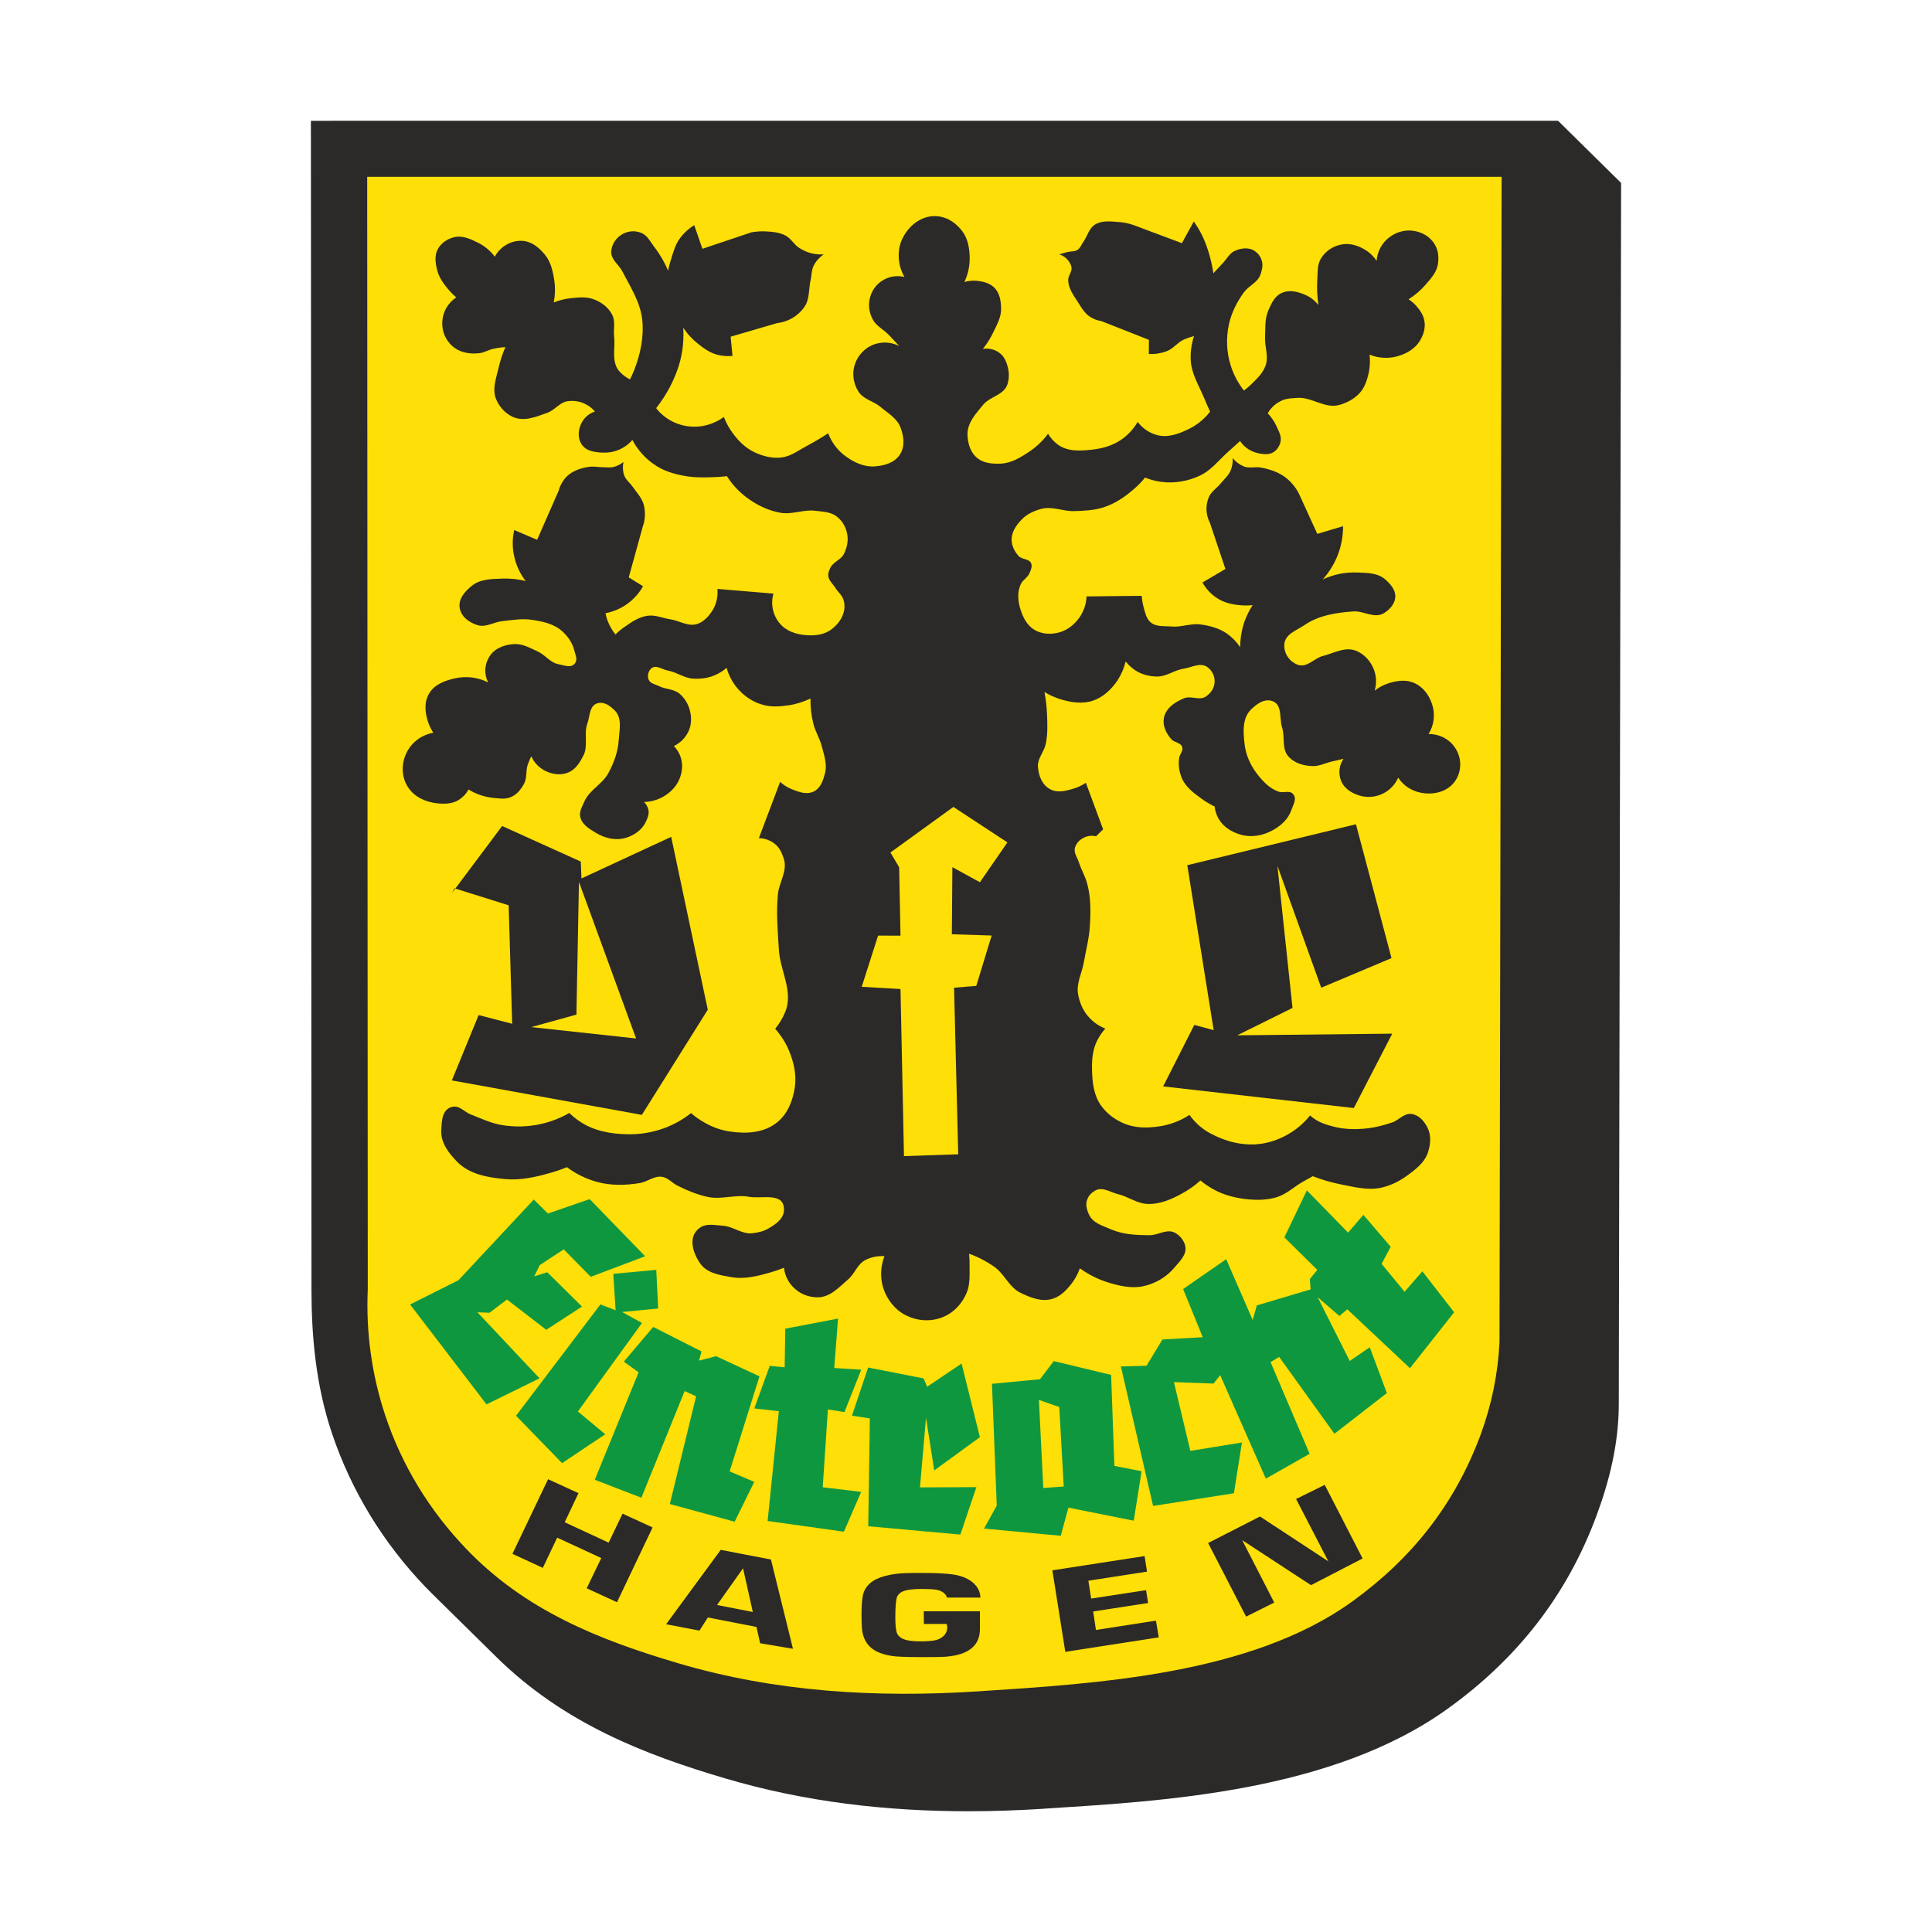 <?xml version="1.0" encoding="UTF-8"?>
<!DOCTYPE svg PUBLIC "-//W3C//DTD SVG 1.1//EN" "http://www.w3.org/Graphics/SVG/1.1/DTD/svg11.dtd">
<!-- Creator: CorelDRAW 2021 (64-Bit) -->
<svg xmlns="http://www.w3.org/2000/svg" xml:space="preserve" width="1000px" height="1000px" version="1.1" style="shape-rendering:geometricPrecision; text-rendering:geometricPrecision; image-rendering:optimizeQuality; fill-rule:evenodd; clip-rule:evenodd"
viewBox="0 0 500 500"
 xmlns:xlink="http://www.w3.org/1999/xlink"
 xmlns:xodm="http://www.corel.com/coreldraw/odm/2003">
 <defs>
  <style type="text/css">
   <![CDATA[
    .fil0 {fill:none}
    .fil1 {fill:#2B2A29;fill-rule:nonzero}
    .fil2 {fill:#FEDF07;fill-rule:nonzero}
    .fil3 {fill:#0F9740;fill-rule:nonzero}
   ]]>
  </style>
 </defs>
 <g id="Ebene_x0020_1">
  <rect class="fil0" width="500" height="500"/>
  <g id="VfL_x0020_Eintracht_x0020_Hagen.cdr">
   <path class="fil1" d="M403.22 31.25l-322.76 0.01 0.15 302.39c0,11.89 1.07,24.69 5.29,37.25 4.99,14.89 13.28,28.4 24.12,39.72 0.72,0.74 1.43,1.46 2.13,2.15l16.32 16.07c17.48,17.22 38.55,25.31 59.19,31.4 20.8,6.16 41.99,8.51 62.94,8.51 6.55,0 13.12,-0.24 19.58,-0.65 0.32,-0.02 0.61,-0.07 0.89,-0.07 29.84,-1.91 73.76,-4.29 103.7,-25.89 17.66,-12.72 30.68,-29.03 38.4,-49.88 3.17,-8.53 5.75,-18.34 5.77,-28.74l0.6 -316.18 -16.32 -16.09 0 0z"/>
   <path class="fil2" d="M95.03 45.76l293.59 0 -0.55 301.65c-0.4,8.16 -2.06,16.21 -4.88,23.87 -6.7,18.06 -17.84,32.1 -33.32,43.25 -26.09,18.79 -65.68,21.18 -96.94,23.2 -26.09,1.68 -52.24,0.17 -77.43,-7.29 -20.76,-6.13 -39.72,-13.78 -54.89,-29.65 -9.42,-9.83 -16.59,-21.52 -20.87,-34.37 -3.53,-10.55 -5.06,-21.68 -4.56,-32.77l-0.15 -287.89 0 0zm180.67 381.74l24.19 -3.75 -0.73 -4.33 -15.53 2.42 -0.72 -4.79 14.22 -2.19 -0.53 -3.33 -14.21 2.18 -0.72 -4.62 15.17 -2.35 -0.62 -4.03 -23.87 3.69 3.35 21.1zm-30.64 -14.05l8.66 0c-0.05,-2.28 -1.61,-4.13 -3.98,-5.13 -1.35,-0.58 -3.12,-1.24 -10.84,-1.24l-0.76 0 -0.75 0c-2.44,0 -4.86,0.01 -7.21,0.52 -3.57,0.72 -5.56,2.04 -6.55,4.24 -0.14,0.34 -0.67,1.49 -0.67,6.04 0,3.5 0.2,4.42 0.27,4.7 0.79,3.58 3.28,5.35 7.81,6.01 0.7,0.1 2.45,0.27 7.91,0.27 3.76,0 4.94,-0.05 5.44,-0.09l0.1 0c2.47,-0.2 9.11,-0.77 9.11,-7.17l0 -4.6 -14.53 0 0.03 3.28 5.63 0 0.28 0 0.05 0.29c0.05,0.21 0.08,0.4 0.08,0.64 0,1.37 -0.84,2.26 -1.75,2.76 -0.72,0.44 -1.73,0.81 -5.23,0.81 -3.71,0 -4.91,-0.69 -5.6,-1.45l-0.03 -0.03c-0.31,-0.33 -0.82,-0.98 -0.82,-4.7 0,-4.77 0.46,-5.46 0.65,-5.7 0.65,-0.96 1.78,-1.68 6.31,-1.68 3.23,0 4.19,0.27 4.72,0.51 0.88,0.38 1.5,1 1.67,1.72l0 0zm-72.67 6.9l8.63 1.65 2.17 -3.4 12.59 2.45 0.94 4.22 8.5 1.43 -5.7 -23.1 -12.99 -2.5 -14.14 19.25 0 0zm13.18 -4.98l6.73 -9.5 2.53 11.31 -9.26 -1.81 0 0zm-52.95 -13.24l7.86 3.63 3.72 -7.82 11.41 5.28 -3.77 7.83 7.84 3.6 9.21 -19.35 -7.77 -3.57 -3.6 7.5 -11.38 -5.27 3.57 -7.53 -7.87 -3.61 -9.22 19.31zm189.87 16.25l7.28 -3.64 -8.29 -16.15 17.81 11.65 13.35 -6.91 -9.8 -19.05 -7.41 3.66 8.34 16.13 -17.68 -11.6 -13.43 6.86 9.83 19.05zm-52.18 -239.3c1.25,0.8 2.61,1.39 4.04,1.85 2.79,0.87 5.81,1.35 8.62,0.36 2.61,-0.91 4.62,-2.87 6.18,-5.11 1,-1.53 1.75,-3.23 2.16,-5 0.88,1.12 2.01,2.09 3.28,2.75 1.46,0.77 3.09,1.11 4.7,1.15 2.51,0.1 4.57,-1.65 6.99,-2.01 2.12,-0.33 4.51,-1.82 6.38,-0.29 1.34,1.11 1.97,2.83 1.58,4.51 -0.29,1.25 -1.1,2.23 -2.13,2.95 -1.68,1.17 -3.88,-0.29 -5.71,0.48 -2.54,1.05 -5.12,2.85 -5.26,5.75 -0.08,1.83 0.83,3.48 1.98,4.82 0.77,0.91 2.57,0.86 2.86,2.16 0.23,0.96 -0.65,1.7 -0.79,2.61 -0.3,1.78 -0.04,3.57 0.64,5.25 0.96,2.33 3.07,3.91 5.06,5.34 1.08,0.79 2.23,1.49 3.45,2.07 0.12,1.1 0.48,2.23 1.06,3.21 1.2,2.09 3.35,3.4 5.65,4.07 2.74,0.8 5.61,0.29 8.08,-1 2.26,-1.18 4.24,-2.93 5.08,-5.37 0.45,-1.35 1.54,-2.95 0.41,-4.17 -0.91,-1.01 -2.47,-0.17 -3.64,-0.55 -2.48,-0.85 -4.25,-2.79 -5.78,-4.8 -1.7,-2.28 -2.83,-4.89 -3.12,-7.69 -0.35,-3.12 -0.62,-6.69 1.87,-8.99 1.34,-1.23 3,-2.5 4.91,-2.11 3.17,0.67 2.16,4.5 2.93,6.9 0.84,2.52 -0.21,5.68 1.8,7.72 1.63,1.68 3.98,2.3 6.28,2.32 1.65,0 3.16,-0.79 4.77,-1.17 1.06,-0.22 2.06,-0.48 3.07,-0.72 -1.16,1.68 -1.39,3.79 -0.65,5.68 0.82,2.07 2.83,3.28 4.93,3.88 1.87,0.53 3.91,0.37 5.66,-0.43 1.87,-0.84 3.38,-2.37 4.2,-4.24 1.31,2.01 3.4,3.4 5.8,3.88 3.45,0.7 7.31,-0.26 9.18,-3.38 1.84,-3.09 1.26,-6.97 -1.28,-9.49 -1.55,-1.51 -3.64,-2.35 -5.84,-2.3 1.44,-2.32 1.77,-5.15 0.91,-7.72 -0.82,-2.56 -2.61,-4.87 -5.25,-5.73 -1.92,-0.65 -3.95,-0.31 -5.87,0.26 -1.37,0.43 -2.64,1.08 -3.74,1.95 0.6,-1.99 0.45,-4.13 -0.44,-6.02 -0.85,-1.85 -2.32,-3.41 -4.24,-4.24 -2.9,-1.25 -5.84,0.57 -8.7,1.29 -2.25,0.55 -4.12,3.17 -6.56,2.26 -2.11,-0.82 -3.48,-2.81 -3.45,-5.01 0.01,-2.9 3.21,-3.84 5.29,-5.28 3.69,-2.52 8.24,-3.19 12.66,-3.5 2.63,-0.16 5.46,1.99 7.91,0.41 1.48,-0.94 2.75,-2.35 2.87,-4.12 0.1,-1.9 -1.25,-3.36 -2.59,-4.56 -1.98,-1.75 -4.79,-1.7 -7.34,-1.8 -3.04,-0.12 -6.08,0.51 -8.84,1.8 1.8,-2.04 3.24,-4.41 4.12,-6.97 0.77,-2.21 1.13,-4.49 1.13,-6.81l-6.66 1.99 -4.77 -10.43c-0.81,-1.6 -1.99,-3.04 -3.45,-4.17 -1.85,-1.41 -4.07,-2.13 -6.35,-2.56 -1.47,-0.29 -3.04,0.26 -4.44,-0.29 -1.15,-0.49 -2.13,-1.21 -2.88,-2.18 0.05,1.1 -0.11,2.15 -0.52,3.16 -0.51,1.34 -1.68,2.28 -2.55,3.36 -0.99,1.24 -2.49,2.13 -3.12,3.61 -0.9,2.16 -0.79,4.59 0.3,6.67l4 11.91 -5.94 3.5c0.84,1.49 1.96,2.76 3.35,3.76 2.28,1.66 5.14,2.16 7.91,2.19 0.58,0 1.15,-0.03 1.71,-0.1 -0.86,1.37 -1.59,2.83 -2.14,4.36 -0.69,2.11 -1.07,4.32 -1.07,6.55 -0.94,-1.42 -2.14,-2.64 -3.52,-3.6 -1.97,-1.34 -4.32,-1.96 -6.69,-2.3 -2.52,-0.36 -5.07,0.77 -7.58,0.53 -1.88,-0.17 -4.01,0.16 -5.44,-1.13 -1.1,-1 -1.39,-2.5 -1.77,-3.89 -0.25,-0.93 -0.41,-1.91 -0.49,-2.92l-14.28 0.15c-0.05,1.89 -0.68,3.73 -1.75,5.34 -1.37,1.99 -3.34,3.55 -5.73,4.08 -2.01,0.45 -4.17,0.31 -5.97,-0.75 -1.87,-1.1 -2.92,-3.09 -3.57,-5.08 -0.74,-2.23 -1.02,-4.74 0.09,-6.9 0.53,-1.01 1.68,-1.58 2.14,-2.64 0.35,-0.79 0.74,-1.58 0.52,-2.45 -0.38,-1.4 -2.42,-1.07 -3.3,-2.05 -0.97,-1.06 -1.66,-2.38 -1.8,-3.84 -0.19,-2.16 1.07,-4.02 2.54,-5.56 1.34,-1.44 3.16,-2.25 5.03,-2.78 2.88,-0.82 5.75,0.67 8.66,0.55 2.49,-0.07 5.06,-0.19 7.45,-0.94 3,-0.95 5.65,-2.73 7.98,-4.79 1.04,-0.88 1.99,-1.87 2.86,-2.95 1.82,0.75 3.78,1.15 5.72,1.25 2.85,0.09 5.69,-0.48 8.27,-1.66 3.07,-1.36 5.11,-4.12 7.55,-6.3 1.04,-0.91 2.07,-1.85 3.05,-2.75 1.1,1.69 2.9,2.84 4.92,3.21 1.19,0.21 2.51,0.38 3.59,-0.24 1.03,-0.58 1.66,-1.59 1.94,-2.69 0.36,-1.49 -0.46,-2.85 -1.05,-4.17 -0.56,-1.2 -1.32,-2.33 -2.24,-3.28 0.87,-1.54 2.21,-2.71 3.82,-3.38 1.2,-0.51 2.46,-0.51 3.76,-0.61 3.81,-0.31 7.33,2.98 11.12,1.78 2.07,-0.62 4.03,-1.7 5.4,-3.41 1.05,-1.31 1.59,-2.94 1.96,-4.55 0.41,-1.65 0.48,-3.33 0.29,-5.01 2.18,0.89 4.6,1.06 6.88,0.51 2.54,-0.65 4.91,-1.97 6.23,-4.24 0.89,-1.52 1.4,-3.26 1.08,-5.01 -0.26,-1.49 -1.11,-2.76 -2.11,-3.89 -0.56,-0.64 -1.25,-1.22 -1.98,-1.7 1.66,-1.05 3.15,-2.32 4.43,-3.81 1.32,-1.53 2.78,-3.12 3.13,-5.13 0.32,-1.75 0.17,-3.6 -0.74,-5.18 -1.21,-2.13 -3.48,-3.38 -5.89,-3.64 -2.14,-0.22 -4.27,0.45 -5.95,1.75 -1.89,1.44 -3.09,3.67 -3.25,6.04 -0.8,-1.17 -1.83,-2.16 -3.05,-2.88 -1.65,-0.98 -3.55,-1.63 -5.49,-1.41 -2.47,0.28 -4.7,1.68 -5.94,3.83 -0.93,1.63 -0.75,3.53 -0.87,5.32 -0.14,2.18 -0.04,4.39 0.29,6.6 -0.91,-1.13 -2.04,-2.05 -3.38,-2.62 -1.96,-0.86 -4.22,-1.44 -6.23,-0.45 -1.82,0.86 -2.62,2.8 -3.38,4.53 -0.94,2.16 -0.72,4.55 -0.82,6.82 -0.14,2.5 1.01,5.07 0.1,7.46 -0.7,1.94 -2.23,3.36 -3.69,4.79 -0.61,0.58 -1.23,1.11 -1.87,1.61 -1.54,-1.94 -2.71,-4.17 -3.45,-6.54 -1.08,-3.43 -1.21,-7.1 -0.44,-10.65 0.67,-2.99 2.07,-5.77 3.89,-8.27 1.22,-1.65 3.5,-2.49 4.24,-4.48 0.38,-1.13 0.72,-2.32 0.41,-3.5 -0.24,-1.01 -0.85,-1.94 -1.71,-2.56 -1.57,-1.2 -3.69,-0.92 -5.44,-0.1 -1.3,0.65 -1.94,2.04 -2.92,3.05 -0.82,0.91 -1.66,1.8 -2.5,2.68 -0.24,-1.6 -0.6,-3.24 -1.05,-4.84 -0.55,-1.85 -1.2,-3.69 -2.09,-5.39 -0.55,-1.11 -1.22,-2.16 -1.92,-3.17l-3.09 5.62 -12.61 -4.73c-1.27,-0.41 -2.56,-0.69 -3.9,-0.76 -2.04,-0.15 -4.27,-0.44 -6.07,0.74 -1.46,0.98 -1.84,2.85 -2.83,4.27 -0.55,0.74 -0.84,1.74 -1.65,2.25 -0.74,0.45 -1.66,0.31 -2.46,0.5 -0.76,0.17 -1.47,0.41 -2.19,0.63 0.69,0.21 1.29,0.6 1.79,1.04 0.65,0.63 1.18,1.4 1.35,2.29 0.19,1.12 -0.77,2.03 -0.84,3.14 -0.07,2.21 1.32,4.05 2.5,5.87 0.93,1.47 1.77,3.02 3.33,3.93 0.83,0.51 1.77,0.84 2.77,1.01l12.28 4.84 -0.03 3.67c1.58,0.07 3.14,-0.17 4.59,-0.72 1.72,-0.63 2.8,-2.23 4.42,-3 0.87,-0.38 1.78,-0.69 2.69,-0.93 -0.65,1.98 -0.94,4.05 -0.86,6.11 0.13,3.54 2.09,6.61 3.42,9.8 0.5,1.25 1.06,2.45 1.6,3.64 -1.46,1.9 -3.34,3.46 -5.53,4.51 -2.58,1.27 -5.5,2.37 -8.38,1.51 -1.95,-0.57 -3.63,-1.75 -4.82,-3.35 -1.08,1.82 -2.52,3.4 -4.29,4.62 -2.21,1.51 -4.82,2.26 -7.48,2.55 -3.05,0.33 -6.32,0.57 -8.9,-1.3 -1.02,-0.74 -1.89,-1.7 -2.54,-2.81 -1.37,1.88 -3.04,3.43 -4.98,4.72 -2.23,1.49 -4.63,2.93 -7.39,3.02 -2.08,0.05 -4.26,-0.09 -5.92,-1.43 -1.84,-1.49 -2.49,-3.84 -2.56,-6.09 -0.05,-3.12 2.23,-5.47 4.1,-7.77 1.75,-2.08 5.32,-2.47 6.23,-5.2 0.46,-1.39 0.48,-2.93 0.14,-4.34 -0.35,-1.49 -0.96,-2.97 -2.25,-3.88 -1.22,-0.89 -2.76,-1.25 -4.24,-0.98 1.15,-1.44 2.11,-3 2.87,-4.65 0.87,-1.82 1.9,-3.67 1.85,-5.75 -0.03,-2.04 -0.34,-4.22 -1.94,-5.64 -1.15,-1 -2.66,-1.41 -4.17,-1.58 -1.13,-0.12 -2.28,-0.02 -3.38,0.29 0.91,-1.95 1.39,-4.08 1.36,-6.19 -0.02,-2.42 -0.41,-4.87 -1.84,-6.85 -1.49,-2.02 -3.6,-3.58 -6.12,-3.93 -4.05,-0.56 -7.55,2.04 -9.32,5.49 -0.96,1.79 -1.22,3.83 -1.03,5.82 0.17,1.53 0.65,3.02 1.43,4.36 -1.72,-0.41 -3.54,-0.21 -5.12,0.6 -2.18,1.08 -3.6,3.19 -3.96,5.54 -0.26,1.68 0.1,3.35 0.86,4.84 0.89,1.7 2.74,2.56 4.06,3.91 0.96,0.98 1.89,1.99 2.8,2.99 -1.89,-0.98 -4.15,-1.17 -6.21,-0.52 -2.54,0.81 -4.45,2.8 -5.27,5.27 -0.76,2.35 -0.41,4.89 0.91,7 1.25,2.04 3.91,2.49 5.66,3.95 1.94,1.64 4.36,2.98 5.27,5.42 0.84,2.25 1.2,4.89 -0.21,7 -1.4,2.13 -3.98,2.83 -6.43,3.02 -2.73,0.21 -5.27,-0.96 -7.45,-2.52 -2.14,-1.51 -3.74,-3.62 -4.65,-6.04 -1.8,1.18 -3.62,2.26 -5.51,3.26 -2.14,1.13 -4.15,2.73 -6.6,3 -2.35,0.29 -4.72,-0.32 -6.85,-1.3 -2.71,-1.24 -4.8,-3.5 -6.4,-5.96 -0.65,-1.01 -1.22,-2.12 -1.63,-3.24 -1.8,1.34 -3.94,2.18 -6.16,2.45 -3.04,0.35 -6.14,-0.39 -8.64,-2.14 -1.04,-0.72 -1.96,-1.58 -2.73,-2.57 1.33,-1.72 2.52,-3.52 3.53,-5.43 1.53,-2.95 2.71,-6.07 3.21,-9.36 0.32,-1.98 0.38,-4.02 0.28,-6.04 1.02,1.59 2.34,3 3.82,4.17 1.61,1.3 3.36,2.5 5.39,2.93 1.17,0.26 2.38,0.31 3.53,0.21l-0.48 -4.98 12.03 -3.52c2.88,-0.32 5.47,-1.85 7.1,-4.25 1.36,-2.01 1.03,-4.55 1.55,-6.83 0.29,-1.24 0.22,-2.61 0.82,-3.81 0.6,-1.17 1.48,-2.13 2.57,-2.9 -1.37,0.09 -2.74,-0.07 -4.01,-0.53 -0.83,-0.29 -1.58,-0.67 -2.3,-1.13 -1.36,-0.83 -2.11,-2.47 -3.57,-3.21 -1.6,-0.84 -3.51,-1.01 -5.32,-1.08 -1.15,-0.05 -2.33,0.05 -3.46,0.24l-12.72 4.27 -2.11 -6.11c-1.49,0.91 -2.78,2.1 -3.81,3.55 -1.11,1.55 -1.61,3.44 -2.19,5.27 -0.31,0.96 -0.58,1.94 -0.76,2.95 -0.94,-2.21 -2.13,-4.27 -3.62,-6.19 -0.99,-1.27 -1.71,-2.95 -3.34,-3.59 -1.79,-0.75 -3.88,-0.46 -5.43,0.69 -1.37,0.99 -2.24,2.52 -2.33,4.17 -0.1,2.06 1.94,3.33 2.83,5.03 2.04,3.96 4.57,7.82 5.16,12.3 0.54,4.58 -0.41,9.21 -2.12,13.49 -0.31,0.75 -0.63,1.52 -1.01,2.24 -1,-0.48 -1.91,-1.16 -2.68,-1.99 -2.26,-2.48 -1.08,-6.01 -1.43,-9.04 -0.23,-1.89 0.4,-3.96 -0.51,-5.71 -0.91,-1.77 -2.54,-3.06 -4.37,-3.83 -2.03,-0.91 -4.29,-0.67 -6.44,-0.43 -1.49,0.16 -2.91,0.53 -4.3,1.08 0.35,-1.89 0.41,-3.79 0.13,-5.66 -0.36,-2.42 -0.89,-4.91 -2.52,-6.81 -1.41,-1.68 -3.21,-3.21 -5.49,-3.45 -2.16,-0.21 -4.27,0.6 -5.82,2.04 -0.63,0.6 -1.18,1.27 -1.56,2.04 -1.17,-1.56 -2.69,-2.79 -4.42,-3.65 -1.91,-0.95 -4.05,-1.94 -6.2,-1.36 -1.73,0.43 -3.31,1.51 -4.15,3.09 -0.89,1.66 -0.6,3.59 -0.16,5.34 0.45,1.94 1.65,3.58 2.92,5.09 0.62,0.71 1.3,1.41 2.03,2.03 -2.03,1.35 -3.37,3.53 -3.59,5.93 -0.26,2.58 0.72,5.12 2.73,6.8 1.92,1.63 4.54,2.01 7.04,1.68 1.17,-0.17 2.22,-0.86 3.42,-1.1 1.02,-0.24 2.06,-0.38 3.11,-0.44 -0.74,1.73 -1.34,3.53 -1.75,5.35 -0.6,2.66 -1.74,5.46 -0.64,8.13 0.81,1.94 2.3,3.64 4.26,4.55 2.93,1.36 6.09,0 8.97,-1.03 1.97,-0.69 3.26,-2.78 5.39,-3.02 1.56,-0.2 3.19,0.07 4.58,0.81 0.91,0.46 1.7,1.08 2.37,1.87 -1.66,0.56 -2.97,1.75 -3.64,3.34 -0.72,1.65 -0.84,3.56 0.19,5.15 1.23,1.87 3.62,2.09 5.73,2.16 2.83,0.07 5.58,-1.13 7.41,-3.29 1.46,2.78 3.62,5.11 6.3,6.78 2.44,1.52 5.25,2.24 8.08,2.67 1.91,0.28 3.89,0.26 5.83,0.21 1.4,-0.02 2.83,-0.12 4.26,-0.28 1.56,2.46 3.62,4.57 6.06,6.2 2.33,1.58 4.96,2.76 7.77,3.26 3.05,0.56 6.07,-0.93 9.11,-0.5 1.82,0.24 3.81,0.24 5.37,1.39 1.59,1.18 2.59,2.97 2.86,4.91 0.26,1.7 -0.15,3.43 -0.97,4.99 -0.79,1.46 -2.78,1.97 -3.47,3.52 -0.22,0.53 -0.48,1.06 -0.51,1.66 -0.09,1.39 1.13,2.35 1.83,3.45 0.65,1.08 1.7,1.84 2.1,3.07 0.94,2.89 -0.62,5.78 -2.97,7.59 -1.84,1.47 -4.26,1.78 -6.56,1.61 -2.64,-0.17 -5.3,-1.03 -7,-3.11 -1.75,-2.11 -2.35,-4.99 -1.58,-7.65l-14.51 -1.22c0.21,2.05 -0.29,4.14 -1.46,5.87 -0.87,1.29 -1.97,2.47 -3.45,3.09 -2.4,1.01 -4.8,-0.69 -7.19,-1.08 -1.99,-0.28 -3.91,-1.22 -5.97,-0.93 -2.21,0.31 -4.1,1.58 -5.89,2.85 -0.85,0.57 -1.69,1.25 -2.41,1.99 -0.74,-0.91 -1.34,-1.89 -1.79,-2.95 -0.39,-0.81 -0.62,-1.68 -0.79,-2.54 1.98,-0.4 3.88,-1.18 5.53,-2.35 1.73,-1.25 3.17,-2.8 4.17,-4.65l-3.69 -2.28 3.62 -13.11c0.65,-1.79 0.74,-3.74 0.29,-5.58 -0.45,-1.83 -1.82,-3.22 -2.86,-4.72 -0.71,-1.04 -1.82,-1.83 -2.25,-3.05 -0.36,-1.1 -0.4,-2.28 -0.17,-3.4 -0.79,0.64 -1.72,1.1 -2.73,1.32 -0.79,0.16 -1.59,0.04 -2.38,0.04 -1.26,0 -2.49,-0.29 -3.73,-0.12 -2.52,0.34 -5.04,1.27 -6.57,3.36 -0.62,0.86 -1.1,1.82 -1.37,2.85l-5.56 12.68 -5.92 -2.52c-0.53,2.26 -0.53,4.58 0,6.86 0.5,2.3 1.51,4.46 2.95,6.33 -1.97,-0.48 -3.96,-0.7 -5.98,-0.63 -2.77,0.12 -5.81,0.06 -8.05,1.95 -1.68,1.39 -3.37,3.21 -3.06,5.51 0.31,2.37 2.41,3.88 4.6,4.58 2.21,0.69 4.29,-0.82 6.47,-1.03 2.59,-0.29 5.2,-0.73 7.79,-0.32 2.74,0.44 5.56,1.01 7.67,2.93 1.51,1.34 2.68,3.04 3.16,5.01 0.25,1.05 0.89,2.2 0.22,3.21 -0.96,1.46 -2.83,0.6 -4.27,0.33 -2.16,-0.36 -3.45,-2.4 -5.37,-3.28 -1.98,-0.89 -3.97,-2.09 -6.23,-1.94 -2.46,0.16 -4.98,1.08 -6.32,3.21 -1.3,2.04 -1.42,4.58 -0.34,6.71 -2.62,-1.32 -5.59,-1.7 -8.46,-1.08 -2.69,0.58 -5.47,1.59 -6.86,4.03 -1.34,2.32 -1,5.08 -0.14,7.53 0.31,0.88 0.75,1.76 1.27,2.54 -3.12,0.57 -5.8,2.61 -7.07,5.49 -1.25,2.8 -1.16,6.09 0.57,8.67 1.59,2.44 4.37,3.7 7.22,4.08 1.99,0.24 4.15,0.24 5.89,-0.86 1.06,-0.68 1.92,-1.59 2.5,-2.69 1.96,1.22 4.15,1.94 6.45,2.18 1.48,0.14 3.02,0.41 4.41,-0.17 1.63,-0.62 2.73,-2.04 3.53,-3.52 0.78,-1.49 0.41,-3.24 0.91,-4.82 0.26,-0.77 0.56,-1.53 0.96,-2.25 0.71,1.65 2.01,2.97 3.64,3.79 1.84,0.89 3.97,1.2 5.9,0.4 1.91,-0.76 2.98,-2.56 3.9,-4.31 1.36,-2.57 0.07,-5.68 1.06,-8.37 0.7,-1.94 0.47,-4.93 2.97,-5.32 1.58,-0.24 2.88,0.77 3.96,1.78 2.18,2.03 1.36,5.14 1.19,7.81 -0.19,3.05 -1.25,5.92 -2.71,8.61 -1.53,2.8 -4.81,4.29 -6.14,7.21 -0.5,1.2 -1.26,2.33 -1.17,3.64 0.19,2.23 2.26,3.46 4.05,4.53 2.55,1.56 5.63,2.21 8.44,1.11 1.9,-0.72 3.6,-1.99 4.48,-3.81 0.49,-1.01 0.96,-2.07 0.74,-3.19 -0.18,-0.79 -0.57,-1.51 -1.14,-2.06 1.82,-0.05 3.59,-0.55 5.13,-1.47 1.89,-1.12 3.45,-2.78 4.18,-4.86 0.69,-1.85 0.75,-3.91 -0.01,-5.76 -0.36,-0.89 -0.92,-1.7 -1.58,-2.39 1.67,-0.79 2.99,-2.13 3.78,-3.79 0.89,-1.92 0.84,-4.1 0.16,-6.09 -0.49,-1.41 -1.31,-2.66 -2.44,-3.64 -1.5,-1.3 -3.71,-1.13 -5.41,-2.02 -0.92,-0.47 -2.18,-0.59 -2.61,-1.63 -0.37,-0.88 -0.18,-1.94 0.44,-2.68 1.24,-1.49 3.05,0.07 4.56,0.33 2.26,0.39 4.18,1.95 6.48,2.07 1.89,0.12 3.78,-0.1 5.54,-0.84 1.15,-0.48 2.22,-1.15 3.15,-1.94 0.56,2.01 1.57,3.86 2.91,5.41 1.62,1.87 3.74,3.33 6.13,4.05 2.23,0.72 4.6,0.58 6.91,0.24 2.01,-0.29 3.95,-0.91 5.77,-1.77 -0.07,2.18 0.2,4.41 0.73,6.51 0.5,2.09 1.72,3.91 2.22,5.98 0.58,2.25 1.39,4.55 0.79,6.87 -0.48,1.8 -1.08,3.74 -2.8,4.65 -1.87,0.99 -3.98,0.19 -5.83,-0.55 -1.12,-0.45 -2.1,-1.1 -2.99,-1.87l-5.49 14.55c1.56,0.03 3.07,0.58 4.26,1.59 1.18,0.98 1.76,2.41 2.21,3.8 0.98,3.12 -1.27,6.1 -1.55,9.16 -0.46,4.8 -0.04,9.62 0.26,14.39 0.31,5.34 3.81,10.74 1.65,16.01 -0.64,1.58 -1.54,3.07 -2.61,4.39 1.5,1.7 2.73,3.59 3.59,5.7 1.22,2.92 1.94,6.13 1.51,9.3 -0.48,3.43 -1.77,6.86 -4.5,9.13 -3.43,2.85 -8.08,3.09 -12.35,2.45 -2.3,-0.33 -4.53,-1.16 -6.54,-2.31 -1.24,-0.69 -2.42,-1.5 -3.48,-2.46 -2.08,1.65 -4.43,2.97 -6.94,3.9 -3.05,1.11 -6.29,1.66 -9.54,1.58 -4.27,-0.07 -8.64,-0.86 -12.2,-3.23 -1.01,-0.67 -1.97,-1.44 -2.84,-2.28 -2.25,1.3 -4.69,2.26 -7.24,2.83 -3.35,0.78 -6.85,0.86 -10.28,0.29 -2.8,-0.48 -5.37,-1.72 -8.01,-2.75 -1.61,-0.61 -2.9,-2.41 -4.77,-1.95 -2.71,0.65 -2.71,3.76 -2.83,6.09 -0.16,3.19 1.9,5.85 4.06,8.08 3.25,3.33 8.02,4.12 12.53,4.53 3.96,0.36 7.84,-0.53 11.63,-1.61 1.48,-0.41 2.9,-0.9 4.31,-1.48 2.3,1.75 4.94,3.02 7.74,3.81 3.65,1 7.48,0.91 11.17,0.29 1.97,-0.34 3.72,-1.97 5.78,-1.59 1.51,0.29 2.54,1.57 3.84,2.24 2.56,1.26 5.25,2.41 8.07,2.99 3.48,0.67 7.07,-0.72 10.55,-0.07 3.17,0.6 9.16,-1.35 9.01,3.42 -0.06,2.31 -2.13,3.67 -3.98,4.75 -1.31,0.77 -2.8,1.12 -4.31,1.27 -2.66,0.25 -4.94,-1.82 -7.58,-1.96 -2.01,-0.12 -4.24,-0.7 -5.94,0.56 -3.12,2.27 -1.8,6.37 0.05,9.1 1.75,2.63 5.13,3.12 8.08,3.64 3.47,0.63 6.97,-0.29 10.28,-1.24 1.16,-0.34 2.28,-0.73 3.4,-1.18 0.2,1.85 1.01,3.6 2.33,4.96 1.65,1.75 3.96,2.69 6.38,2.69 3.26,0 5.51,-2.59 7.83,-4.58 1.78,-1.49 2.45,-4.03 4.58,-5.1 1.51,-0.76 3.22,-1.09 4.89,-0.96 -1.03,2.63 -1.15,5.55 -0.31,8.24 0.96,2.92 2.9,5.51 5.7,6.98 3.05,1.58 6.62,1.84 9.81,0.5 2.85,-1.17 4.96,-3.55 6.11,-6.33 0.86,-2.11 0.7,-4.41 0.72,-6.62 0.02,-1.14 -0.02,-2.27 -0.12,-3.4 2.28,0.79 4.41,1.92 6.41,3.29 2.7,1.84 3.9,5.39 6.92,6.83 2.66,1.29 5.65,2.49 8.58,1.43 1.89,-0.69 3.31,-2.18 4.52,-3.71 0.97,-1.25 1.72,-2.61 2.22,-4.07 2.13,1.53 4.5,2.75 7.02,3.56 2.99,0.94 6.18,1.73 9.3,1.09 3.19,-0.68 6.08,-2.35 8.17,-4.85 1.34,-1.63 3.29,-3.33 2.79,-5.58 -0.32,-1.42 -1.28,-2.59 -2.49,-3.33 -2.14,-1.32 -4.51,0.57 -6.79,0.54 -3.36,-0.02 -6.76,-0.16 -9.88,-1.5 -2.13,-0.94 -4.72,-1.58 -5.73,-3.81 -0.6,-1.28 -1.01,-2.72 -0.43,-4.05 0.36,-0.94 1.08,-1.66 1.97,-2.17 1.94,-1.12 3.98,0.44 5.91,0.89 2.62,0.6 4.87,2.42 7.56,2.54 3.47,0.17 6.68,-1.34 9.61,-3.02 1.51,-0.86 2.9,-1.87 4.2,-3.04 1.36,1.13 2.82,2.05 4.42,2.83 2.26,1.05 4.73,1.68 7.2,1.97 2.71,0.3 5.46,0.33 8.07,-0.46 2.62,-0.79 4.59,-2.79 6.93,-4.08 0.82,-0.45 1.61,-0.91 2.46,-1.37 2.36,0.94 4.84,1.63 7.37,2.14 3.46,0.67 6.98,1.61 10.48,0.8 2.37,-0.56 4.6,-1.66 6.56,-3.1 2.26,-1.63 4.61,-3.43 5.45,-6.18 0.61,-2.02 0.81,-4.22 -0.15,-6.17 -0.84,-1.68 -2.11,-3.25 -4.07,-3.59 -2,-0.34 -3.36,1.64 -5.13,2.2 -2.01,0.68 -4.05,1.22 -6.16,1.49 -3.02,0.36 -6.09,0.34 -9.07,-0.45 -1.53,-0.39 -3.08,-0.85 -4.45,-1.71 -0.53,-0.33 -1.05,-0.71 -1.54,-1.15 -1.36,1.7 -3.02,3.21 -4.88,4.38 -2.48,1.59 -5.31,2.67 -8.22,3 -3.39,0.41 -6.82,-0.21 -9.95,-1.46 -1.97,-0.79 -3.89,-1.77 -5.47,-3.13 -1.01,-0.87 -1.92,-1.85 -2.69,-2.93 -2.42,1.58 -5.17,2.61 -8.02,2.99 -2.96,0.43 -6,0.41 -8.76,-0.71 -2.42,-0.99 -4.57,-2.55 -6.08,-4.68 -1.9,-2.63 -2.28,-5.94 -2.35,-9.11 -0.08,-2.56 0.11,-5.22 1.24,-7.57 0.58,-1.18 1.32,-2.28 2.19,-3.27 -1.47,-0.57 -2.79,-1.43 -3.89,-2.56 -1.75,-1.73 -2.76,-4 -3.16,-6.38 -0.46,-2.78 0.95,-5.34 1.46,-8.02 0.53,-3.15 1.39,-6.24 1.58,-9.43 0.24,-3.81 0.31,-7.64 -0.74,-11.34 -0.51,-1.79 -1.47,-3.4 -2.04,-5.17 -0.41,-1.32 -1.47,-2.57 -1.04,-3.98 0.29,-0.94 0.96,-1.73 1.8,-2.25 1.06,-0.7 2.36,-0.94 3.63,-0.63l1.84 -1.8 -4.48 -12.06c-0.98,0.68 -2.05,1.21 -3.23,1.54 -1.9,0.57 -4.01,1.15 -5.9,0.19 -2.18,-1.1 -3.1,-3.52 -3.26,-5.84 -0.17,-2.16 1.58,-3.86 2.01,-5.9 0.53,-2.5 0.46,-5.03 0.34,-7.6 -0.07,-1.97 -0.3,-3.91 -0.66,-5.88l0 0zm-36.36 120.13l-0.9 -43.25 -10.04 -0.58 4.24 -13.25 5.8 0.02 -0.35 -17.71 -2.26 -3.81 16.3 -11.8 13.98 9.18 -7.12 10.31 -7.12 -3.9 -0.14 17.37 10.3 0.32 -3.98 13.04 -5.75 0.47 1.08 43.11 -14.04 0.48z"/>
   <path class="fil3" d="M317.34 325.88l-11.15 7.72 5.08 12.47 -10.43 0.59 -4.12 6.79 -6.64 0.19 8.34 36.1 20.92 -3.29 2.07 -13.13 -13.35 2.16 -4.25 -17.79 10.26 0.38 1.71 -2.18 11.82 26.78 11.33 -6.43 -10.11 -23.73 2.23 -1.34 14.3 19.89 13.57 -10.54 -4.43 -11.85 -5.18 3.55 -8.3 -16.51 5.62 4.86 2.06 -1.72 16.21 15.24 11.43 -14.48 -8.23 -10.59 -4.6 5.29 -5.94 -7.23 2.35 -4.42 -7.07 -8.26 -3.96 4.6 -10.67 -10.93 -5.82 12.15 8.53 8.43 -1.94 2.38 0.2 2.66 -13.91 4.15 -1.08 3.77 -6.85 -15.73 0 0zm-150.38 -0.76l-14.35 -14.79 -10.81 3.73 -3.65 -3.62 -19.51 20.89 -12.51 6.27 19.78 25.85 13.73 -6.74 -16.08 -17.09 3.13 0.12 4.51 -3.43 10.17 7.84 9.25 -6.01 -8.99 -8.88 -3.38 1.06 1.44 -2.92 6.2 -4.06 7 7.1 14.07 -5.32 0 0zm2.09 18.29l-7.6 8.98 3.82 2.77 -11.34 27.8 12.06 4.65 11.19 -27.6 2.97 1.35 -6.8 27.88 16.78 4.58 5.07 -10.31 -6.37 -2.71 7.72 -24.6 -11.22 -5.22 -4.43 1.15 0.67 -2.37 -12.52 -6.35 0 0zm87.67 14.72l1.24 31.52 -3.29 5.94 19.85 1.87 1.99 -7.28 16.9 3.37 2.04 -12.8 -7.05 -1.38 -0.84 -23.55 -14.84 -3.57 -3.57 4.7 -12.43 1.18 0 0zm-86.88 -29.49l-11.12 1.03 0.6 9.42 -3.93 -1.51 -21.84 28.81 11.91 12.27 11.18 -7.47 -7.08 -5.9 16.59 -22.91 -5.15 -2.83 9.34 -0.91 -0.5 -10 0 0zm54.83 25.27l-4.18 12.46 4.63 0.72 -0.42 27.9 23.84 2.16 4.15 -12.28 -14.6 0.06 1.56 -18.03 2.13 13.64 11.82 -8.6 -4.74 -19.06 -8.92 6.01 -0.92 -2.16 -14.35 -2.82 0 0zm-7.78 -12.66l-13.66 2.61 -0.16 10 -3.86 -0.38 -4 11.02 6.35 0.72 -2.9 28.41 19.75 2.77 4.46 -10.3 -9.95 -1.2 1.34 -20.14 4.29 0.68 4.34 -10.96 -6.99 -0.45 0.99 -12.78 0 0zm51.98 21.04l5.27 1.85 1.15 20.57 -5.29 0.38 -1.13 -22.8 0 0z"/>
   <polygon class="fil1" points="360.12,247.96 350.92,213.32 307.27,223.91 314.1,266.61 309.09,265.24 301.02,281.16 350.37,286.76 360.31,267.51 320.19,267.94 334.5,260.85 330.59,224.05 341.93,255.62 "/>
   <path class="fil1" d="M116.96 231.13l0.68 -1.23 14 4.39 0.91 30.66 -8.68 -2.25 -6.93 16.91 49.17 8.92 17.06 -27.22 -9.47 -44.73 -23.22 10.76 -0.17 -4.36 -20.36 -9.21 -12.99 17.36zm32.87 -2.9l14.79 40.53 -27.14 -2.95 11.7 -3.23 0.65 -34.35z"/>
  </g>
 </g>
</svg>
